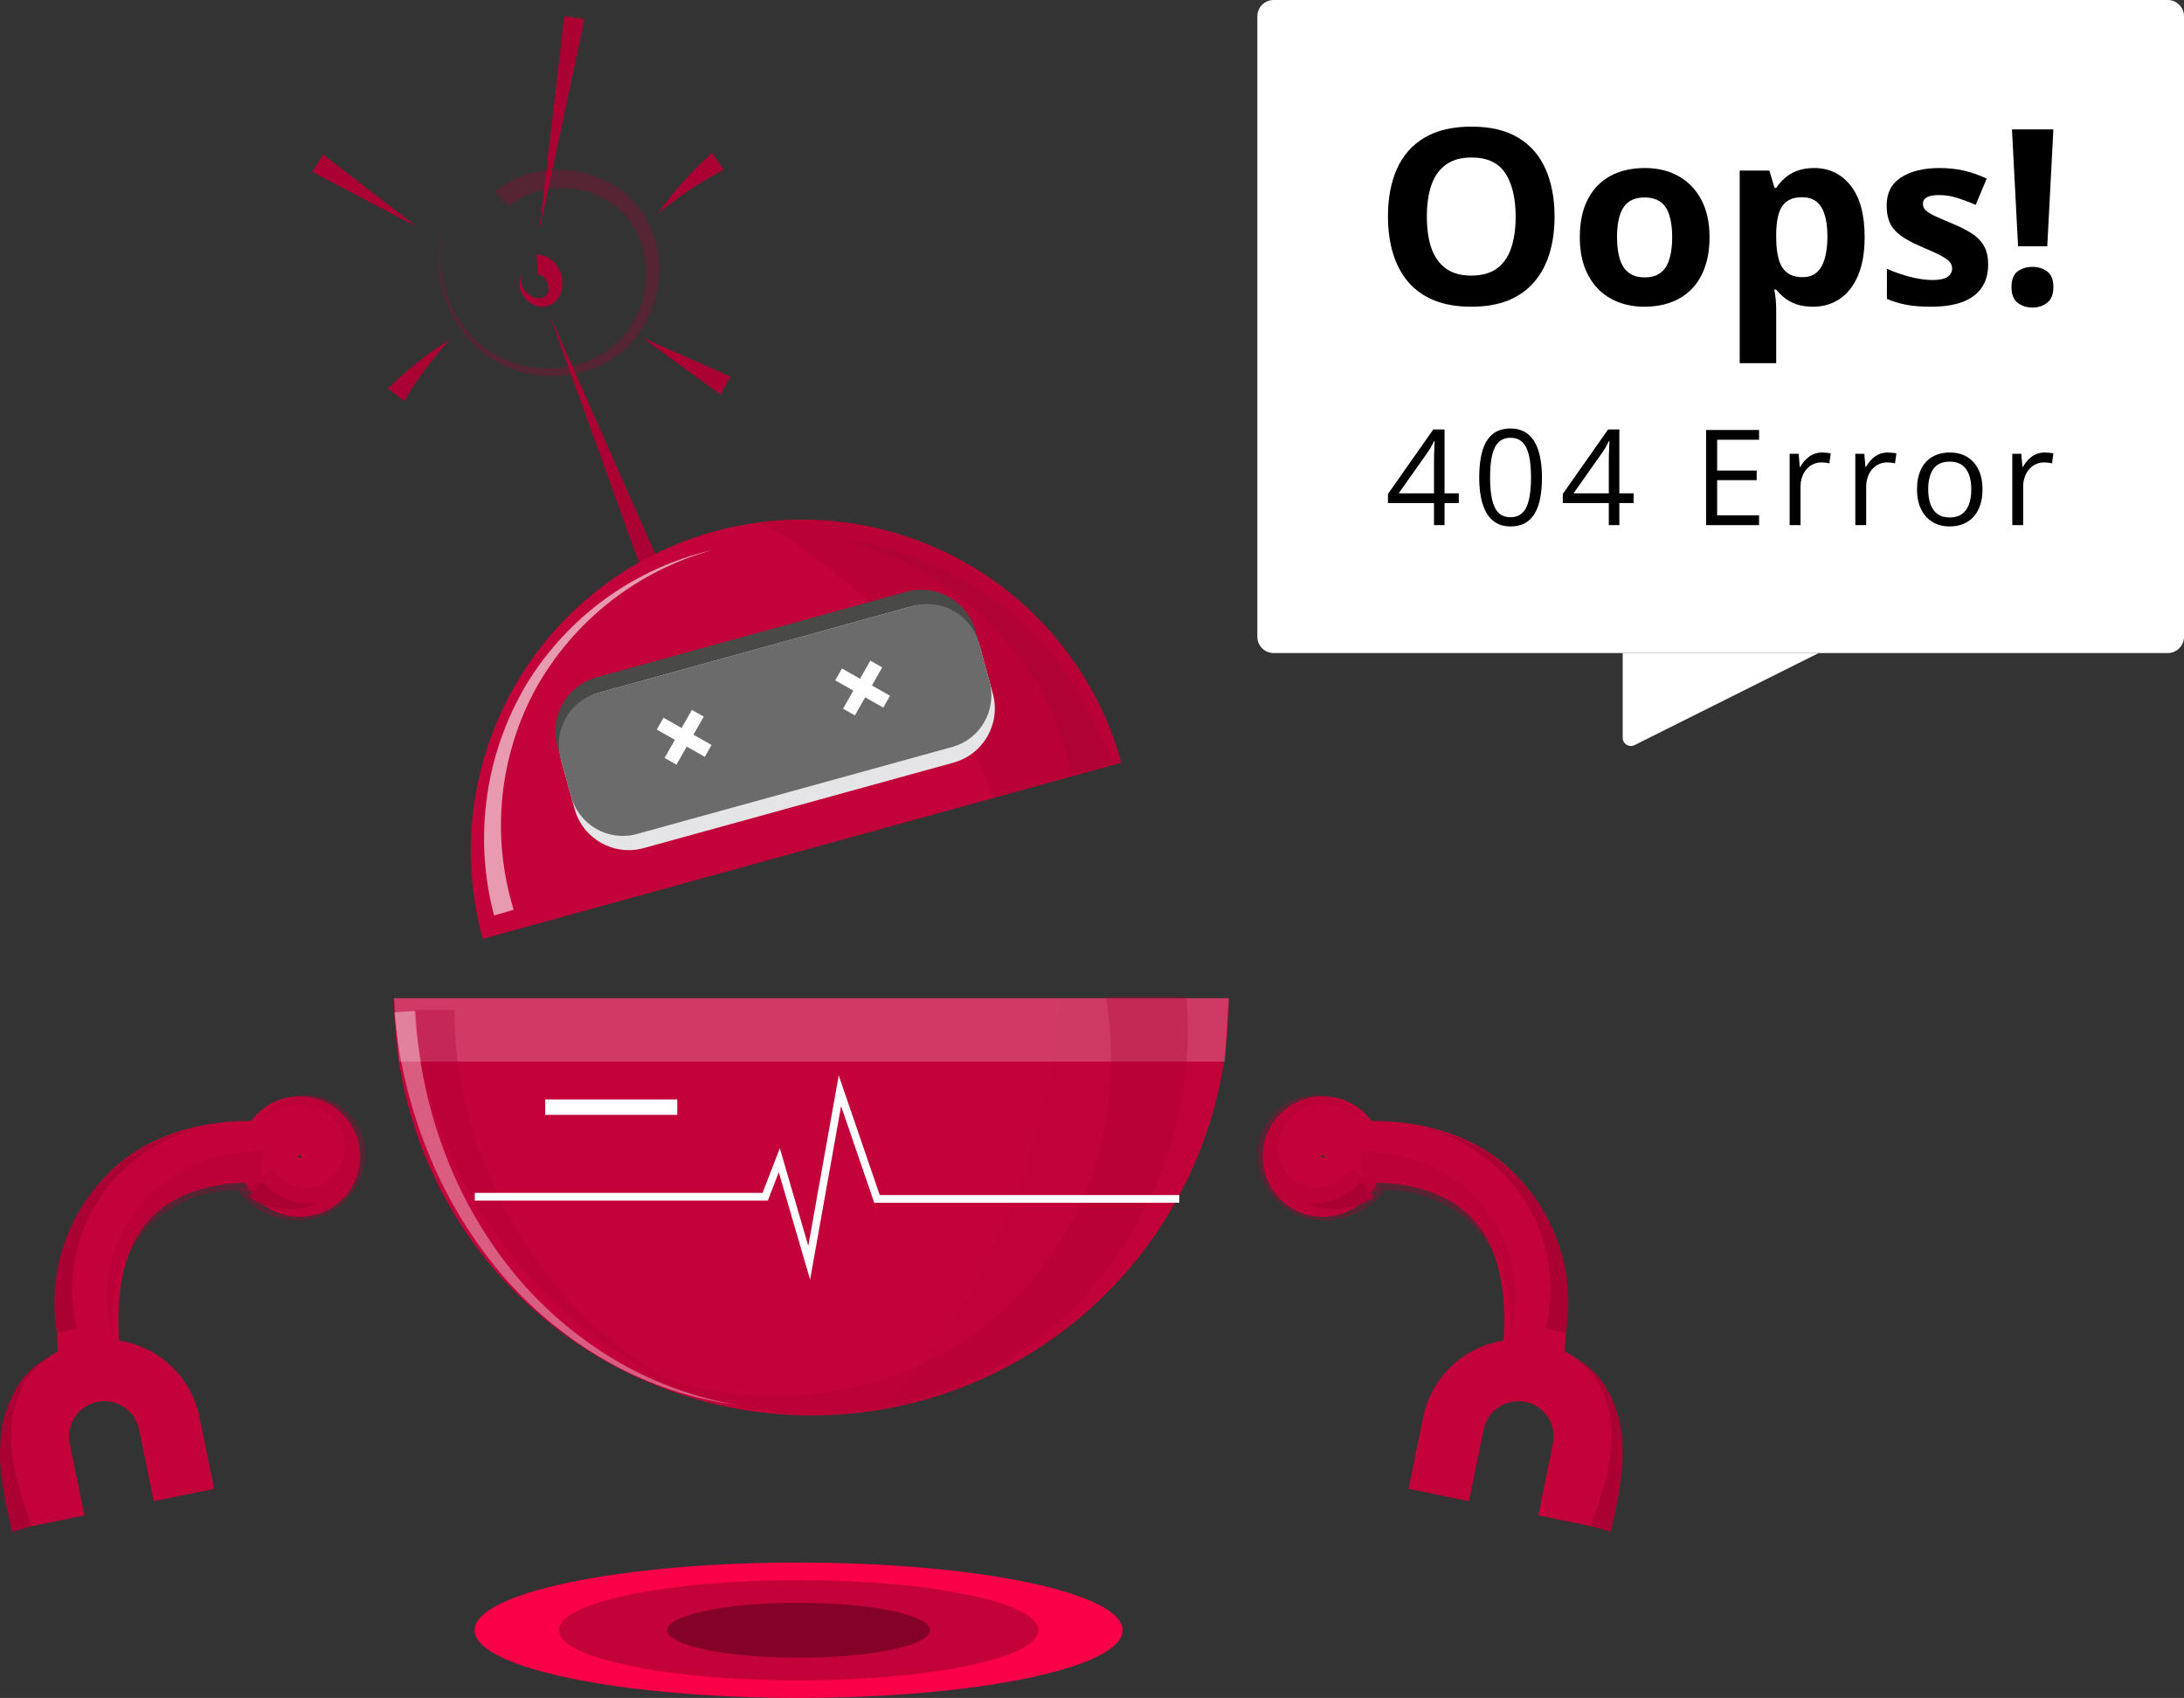 <svg width="535" height="416" viewBox="0 0 535 416" fill="none" xmlns="http://www.w3.org/2000/svg">
<rect x="0" y="0" width="535" height="416" fill="#333333" stroke="none"/>
<g clip-path="url(#clip0_19502_14422)">
<path d="M163.658 142.868L159.015 144.748L134.597 77.083L163.658 142.868Z" fill="#AB0032"/>
<path d="M131.712 67.389L131.474 62.385C132.282 62.402 133.078 62.581 133.816 62.911C134.553 63.241 135.217 63.716 135.768 64.307C136.696 65.313 137.33 66.555 137.6 67.897C137.876 69.17 137.808 70.494 137.401 71.732C137.195 72.371 136.863 72.962 136.426 73.472C135.989 73.981 135.455 74.399 134.855 74.701C134.29 74.975 133.676 75.134 133.048 75.166C132.421 75.198 131.794 75.103 131.204 74.887C130.154 74.498 129.23 73.829 128.531 72.954C127.859 72.143 127.418 71.165 127.253 70.124C127.174 69.638 127.193 69.142 127.311 68.664C127.428 68.186 127.641 67.738 127.937 67.345C127.748 67.754 127.643 68.198 127.63 68.65C127.617 69.101 127.695 69.55 127.86 69.97C128.183 70.795 128.719 71.519 129.415 72.067C130.057 72.596 130.831 72.94 131.654 73.063C131.991 73.116 132.334 73.098 132.663 73.01C132.992 72.923 133.299 72.767 133.565 72.554C133.799 72.358 133.99 72.116 134.128 71.843C134.265 71.571 134.346 71.273 134.365 70.968C134.417 70.288 134.293 69.605 134.004 68.987C133.754 68.409 133.346 67.912 132.826 67.556C132.667 67.442 132.483 67.367 132.289 67.338C132.095 67.309 131.897 67.326 131.712 67.389Z" fill="#AB0032"/>
<path d="M138.241 3.921L143.188 4.712L132.133 56.392L138.241 3.921Z" fill="#AB0032"/>
<path d="M174.402 37.504L177.31 41.584C171.497 44.585 166.042 48.233 161.048 52.459C164.926 46.99 169.406 41.974 174.402 37.504Z" fill="#AB0032"/>
<path d="M76.501 42.109L79.17 37.87L102.062 55.538L76.501 42.109Z" fill="#AB0032"/>
<path d="M178.94 92.27L176.488 96.638L157.426 82.771L178.94 92.27Z" fill="#AB0032"/>
<path d="M99.05 98.232L95.036 95.235C99.626 90.595 104.771 86.538 110.354 83.157C105.983 87.701 102.187 92.764 99.05 98.232Z" fill="#AB0032"/>
<path opacity="0.28" d="M124.663 50.685L121.366 46.914C123.957 44.746 127.004 43.193 130.28 42.37C133.475 41.562 136.794 41.368 140.061 41.8C143.314 42.172 146.46 43.187 149.318 44.784C152.176 46.381 154.688 48.529 156.71 51.103C160.521 56.368 162.159 62.898 161.285 69.338C160.588 75.687 157.58 81.557 152.833 85.829C148.025 89.883 141.941 92.111 135.653 92.12C129.462 92.255 123.405 90.306 118.455 86.585C113.669 82.788 110.23 77.553 108.644 71.652C106.99 65.855 107.139 59.69 109.071 53.979C107.352 59.693 107.412 65.794 109.244 71.472C110.967 77.12 114.458 82.066 119.203 85.58C128.643 92.382 142.831 91.746 151.155 83.97C155.248 80.015 157.745 74.694 158.17 69.018C158.751 63.442 157.168 57.856 153.748 53.414C151.981 51.329 149.82 49.614 147.388 48.368C144.955 47.123 142.3 46.371 139.576 46.156C134.149 45.628 128.518 47.158 124.663 50.685Z" fill="#AB0032"/>
</g>
<g clip-path="url(#clip1_19502_14422)">
<path d="M274.681 186.86C268.957 166.116 255.226 148.496 236.51 137.876C217.795 127.256 195.627 124.506 174.883 130.231C154.139 135.955 136.52 149.686 125.9 168.401C115.28 187.117 112.529 209.285 118.254 230.029L274.681 186.86Z" fill="#C3023A"/>
<path opacity="0.39" d="M234.606 176.036C229.375 166.029 222.038 156.75 214.188 148.727C208.818 143.239 202.419 138.833 196.278 134.296C193.354 132.112 190.27 130.151 187.052 128.43C186.751 128.271 186.444 128.121 186.142 127.964C205.517 125.481 225.138 130.07 241.403 140.889C257.667 151.707 269.483 168.03 274.681 186.86L243.322 195.514C240.854 188.834 237.943 182.327 234.606 176.036Z" fill="#AB0032"/>
<path d="M146.13 165.941L222.047 144.991C229.373 142.969 236.952 147.269 238.974 154.596L242.195 166.269C244.217 173.595 239.917 181.174 232.59 183.196L156.673 204.147C149.347 206.168 141.768 201.868 139.746 194.542L136.525 182.868C134.503 175.542 138.803 167.963 146.13 165.941Z" fill="#494948"/>
<path d="M147.136 169.584L223.052 148.634C230.379 146.612 237.957 150.912 239.979 158.239L243.201 169.912C245.223 177.239 240.922 184.817 233.596 186.839L157.679 207.79C150.353 209.812 142.774 205.511 140.752 198.185L137.531 186.511C135.509 179.185 139.809 171.606 147.136 169.584Z" fill="#E5E5E7"/>
<path d="M146.487 169.763L223.701 148.455C230.669 146.532 237.877 150.622 239.8 157.59L242.374 166.917C244.298 173.886 240.207 181.094 233.239 183.017L156.026 204.326C149.057 206.249 141.849 202.159 139.926 195.19L137.352 185.863C135.429 178.894 139.519 171.686 146.487 169.763Z" fill="#6B6B6C"/>
<path opacity="0.6" d="M125.836 222.889L121.03 224.3C118.512 214.78 117.923 204.851 119.3 195.1C120.676 185.349 123.989 175.971 129.044 167.519C134.089 159.279 140.731 152.131 148.58 146.496C156.428 140.861 165.324 136.852 174.744 134.705C165.585 137.196 157.016 141.492 149.541 147.342C142.066 153.191 135.835 160.476 131.215 168.767C126.759 176.976 123.987 185.991 123.064 195.285C122.14 204.579 123.083 213.964 125.836 222.889Z" fill="white"/>
<g opacity="0.55">
<path opacity="0.55" d="M272.137 187.23L262.413 189.644C257.493 161.96 233.196 137.026 202.995 131.976C218.234 132.805 233.22 138.865 245.474 148.542C258.117 158.4 267.424 171.906 272.137 187.23Z" fill="#9E0230"/>
</g>
<path d="M162.803 185.7L165.319 181.266L160.886 178.751L162.534 175.846L166.967 178.361L169.483 173.928L172.388 175.577L169.872 180.01L174.306 182.525L172.657 185.43L168.224 182.915L165.709 187.348L162.803 185.7Z" fill="white"/>
<path d="M206.517 173.636L209.033 169.203L204.6 166.687L206.248 163.782L210.681 166.298L213.197 161.864L216.101 163.513L213.585 167.946L218.019 170.462L216.371 173.367L211.938 170.851L209.422 175.284L206.517 173.636Z" fill="white"/>
</g>
<g clip-path="url(#clip2_19502_14422)">
<path d="M96.516 244.567C96.525 271.679 107.3 297.678 126.474 316.846C145.648 336.014 171.65 346.783 198.763 346.783C225.875 346.783 251.877 336.014 271.051 316.846C290.225 297.678 301.001 271.679 301.009 244.567H96.516Z" fill="#C3023A"/>
<g opacity="0.39">
<path opacity="0.39" d="M218.433 343.634C224.498 335.959 230.8 328.284 235.864 319.87C243.35 307.192 249.252 293.643 253.438 279.527C256.76 268.127 258.879 256.41 259.76 244.568H301.009C301.007 268.488 292.62 291.652 277.307 310.029C261.995 328.406 240.725 340.834 217.197 345.152C217.61 344.647 218.028 344.146 218.433 343.634Z" fill="#AB0032"/>
</g>
<g opacity="0.47">
<path opacity="0.47" d="M96.516 244.568H301.009L300.039 260.115H97.818L96.516 244.568Z" fill="white"/>
</g>
<path d="M133.557 269.363H165.907V273.142H133.557V269.363Z" fill="white"/>
<g opacity="0.55">
<path opacity="0.55" d="M270.8 244.235H290.635C292.145 261.883 288.737 279.603 280.79 295.431C273.228 310.869 261.55 323.918 247.043 333.139C218.212 351.024 180.868 350.619 153.798 334.107C182.449 347.68 217.734 343.345 241.29 324.936C252.96 315.703 261.855 303.428 266.997 289.463C272.126 275.748 273.545 257.981 270.8 244.235Z" fill="#AB0032"/>
</g>
<g opacity="0.55">
<path opacity="0.55" d="M101.345 247.434H111.354C111.076 283.497 131.844 320.346 165.104 339.107C147.561 330.987 132.494 318.347 121.448 302.483C110.012 286.226 103.077 267.235 101.345 247.434Z" fill="#AB0032"/>
</g>
<path d="M198.44 313.524L206.036 270.996L214.159 294.683H288.88V292.793H215.507L205.459 263.486L197.999 305.25L191.026 281.306L186.801 292.259H116.306V294.148H188.098L190.775 287.205L198.44 313.524Z" fill="white"/>
<g opacity="0.6">
<path opacity="0.6" d="M96.619 248.018L101.732 247.673C102.27 258.839 104.452 269.863 108.209 280.391C111.952 290.99 117.354 300.927 124.213 309.832C131.143 318.771 139.619 326.395 149.239 332.343C158.924 338.359 169.7 342.407 180.95 344.257C169.558 342.814 158.562 339.141 148.59 333.448C138.557 327.748 129.627 320.297 122.223 311.447C114.821 302.545 108.878 292.524 104.617 281.758C100.305 270.967 97.61 259.597 96.619 248.018Z" fill="white"/>
</g>
</g>
<g clip-path="url(#clip3_19502_14422)">
<path d="M195.63 416C151.796 416 116.261 408.575 116.261 399.416C116.261 390.256 151.796 382.831 195.63 382.831C239.464 382.831 274.999 390.256 274.999 399.416C274.999 408.575 239.464 416 195.63 416Z" fill="#F90049"/>
<path d="M195.631 411.688C163.194 411.688 136.899 406.193 136.899 399.415C136.899 392.638 163.194 387.143 195.631 387.143C228.067 387.143 254.362 392.638 254.362 399.415C254.362 406.193 228.067 411.688 195.631 411.688Z" fill="#C3023A"/>
<path d="M195.63 406.146C177.842 406.146 163.422 403.132 163.422 399.416C163.422 395.699 177.842 392.686 195.63 392.686C213.418 392.686 227.838 395.699 227.838 399.416C227.838 403.132 213.418 406.146 195.63 406.146Z" fill="#840228"/>
</g>
<g clip-path="url(#clip4_19502_14422)">
<path fill-rule="evenodd" clip-rule="evenodd" d="M329.785 290.177C329.789 290.177 329.793 290.176 328.482 282.733C327.171 275.289 327.175 275.289 327.179 275.288L327.189 275.286L327.213 275.282L327.277 275.271C327.326 275.263 327.389 275.253 327.466 275.24C327.619 275.216 327.825 275.185 328.082 275.15C328.595 275.079 329.309 274.99 330.192 274.907C331.955 274.74 334.421 274.59 337.333 274.642C343.08 274.745 350.96 275.639 358.657 279.069C366.505 282.565 374.121 288.696 378.848 298.95C383.509 309.063 385.015 322.434 382.22 339.881L367.294 337.491C369.783 321.955 368.145 311.841 365.12 305.278C362.16 298.857 357.548 295.123 352.506 292.876C347.313 290.563 341.643 289.838 337.063 289.756C334.811 289.716 332.919 289.833 331.614 289.956C330.965 290.017 330.468 290.08 330.153 290.123C329.996 290.145 329.885 290.162 329.823 290.172C329.792 290.176 329.774 290.179 329.769 290.18L329.779 290.178L329.785 290.177ZM329.769 290.18C329.767 290.181 329.768 290.18 329.769 290.18V290.18Z" fill="#C3023A"/>
<path fill-rule="evenodd" clip-rule="evenodd" d="M373.665 343.467C372.55 343.239 371.402 343.232 370.284 343.448C369.167 343.664 368.104 344.097 367.154 344.724C366.205 345.351 365.388 346.159 364.751 347.101C364.113 348.044 363.668 349.102 363.44 350.217L356.035 348.701L363.44 350.217L359.84 367.801L345.031 364.77L348.631 347.185C349.257 344.126 350.48 341.22 352.229 338.633C353.979 336.047 356.22 333.83 358.826 332.109C361.432 330.389 364.352 329.198 367.418 328.606C370.484 328.014 373.637 328.032 376.696 328.658C379.756 329.284 382.662 330.507 385.248 332.256C387.835 334.006 390.052 336.247 391.773 338.853C393.493 341.46 394.683 344.379 395.275 347.445C395.868 350.511 395.85 353.664 395.224 356.723L391.624 374.308L376.815 371.276L380.415 353.692L387.819 355.208L380.415 353.692C380.643 352.577 380.649 351.429 380.434 350.312C380.218 349.194 379.784 348.131 379.158 347.181C378.531 346.232 377.723 345.415 376.781 344.778C375.838 344.14 374.779 343.695 373.665 343.467Z" fill="#C3023A"/>
<path fill-rule="evenodd" clip-rule="evenodd" d="M324.055 283.705C324.249 283.705 324.406 283.548 324.406 283.354C324.406 283.16 324.249 283.003 324.055 283.003C323.861 283.003 323.704 283.16 323.704 283.354C323.704 283.548 323.861 283.705 324.055 283.705ZM309.29 283.354C309.29 275.199 315.901 268.589 324.055 268.589C332.209 268.589 338.82 275.199 338.82 283.354C338.82 291.508 332.209 298.119 324.055 298.119C315.901 298.119 309.29 291.508 309.29 283.354Z" fill="#C3023A"/>
<path d="M378.675 325.519L383.577 326.553C385.52 314.976 382.814 303.1 376.048 293.508C369.405 284.278 359.389 278.043 348.175 276.155C358.897 278.763 368.159 285.491 373.954 294.882C379.496 304.076 381.192 315.083 378.675 325.519Z" fill="#AB0032"/>
<g opacity="0.55">
<path opacity="0.55" d="M338.992 291.951L330.773 286.221C329.888 287.854 328.511 289.166 326.838 289.971C325.068 290.873 323.061 291.199 321.097 290.905C319.032 290.527 317.152 289.47 315.756 287.902C314.217 286.255 313.259 284.15 313.028 281.908C312.548 277.458 315.937 272.287 320.927 270.878C323.543 270.207 326.306 270.403 328.801 271.437C331.424 272.485 333.803 274.061 335.791 276.068C334.061 273.725 331.866 271.765 329.344 270.308C326.664 268.73 323.544 268.067 320.454 268.418C317.236 268.89 314.274 270.442 312.057 272.821C309.697 275.265 308.269 278.458 308.018 281.845C307.831 285.318 308.784 288.758 310.732 291.64C312.708 294.656 315.623 296.937 319.026 298.128C322.527 299.286 326.302 299.316 329.821 298.214C333.452 297.126 336.657 294.937 338.992 291.951Z" fill="#AB0032"/>
</g>
<g opacity="0.55">
<path opacity="0.55" d="M333.018 282.221L334.138 292.177C343.027 290.217 353.627 293.11 360.759 300.218C364.452 304.02 367.16 308.667 368.646 313.755C370.132 318.843 370.352 324.216 369.286 329.408C371.202 324.033 371.777 318.272 370.96 312.624C370.144 306.977 367.96 301.614 364.6 297.002C360.939 292.151 356.148 288.269 350.643 285.693C345.139 283.116 339.088 281.925 333.018 282.221Z" fill="#AB0032"/>
</g>
<path d="M389.708 373.892L394.51 375.317C395.385 371.562 396.275 367.739 396.858 363.829C397.499 359.904 397.649 355.914 397.305 351.952C396.928 347.997 395.742 344.161 393.822 340.683C391.976 337.253 389.16 334.443 385.725 332.607C388.847 334.733 391.273 337.734 392.698 341.234C394.132 344.66 394.848 348.345 394.802 352.059C394.737 359.504 392.243 366.662 389.708 373.892Z" fill="#AB0032"/>
<path d="M336.606 293.254L333.369 289.431C331.666 291.44 329.473 292.975 327.003 293.889C324.533 294.802 321.869 295.063 319.269 294.646C322.038 295.907 325.084 296.442 328.118 296.198C331.152 295.955 334.073 294.942 336.606 293.254Z" fill="#AB0032"/>
</g>
<g clip-path="url(#clip5_19502_14422)">
<path fill-rule="evenodd" clip-rule="evenodd" d="M67.712 290.177C67.708 290.177 67.704 290.176 69.015 282.733C70.326 275.289 70.322 275.289 70.318 275.288L70.308 275.286L70.284 275.282L70.221 275.271C70.171 275.263 70.108 275.253 70.031 275.24C69.878 275.216 69.672 275.185 69.415 275.15C68.903 275.079 68.189 274.99 67.305 274.907C65.542 274.74 63.076 274.59 60.164 274.642C54.417 274.745 46.537 275.639 38.84 279.069C30.992 282.565 23.376 288.696 18.649 298.95C13.988 309.063 12.483 322.434 15.277 339.881L30.203 337.491C27.714 321.955 29.352 311.841 32.377 305.278C35.337 298.857 39.949 295.123 44.992 292.876C50.184 290.563 55.854 289.838 60.434 289.756C62.686 289.716 64.578 289.833 65.883 289.956C66.532 290.017 67.029 290.08 67.344 290.123C67.501 290.145 67.612 290.162 67.674 290.172C67.705 290.176 67.723 290.179 67.728 290.18L67.718 290.178L67.712 290.177ZM67.728 290.18C67.73 290.181 67.729 290.18 67.728 290.18V290.18Z" fill="#C3023A"/>
<path fill-rule="evenodd" clip-rule="evenodd" d="M23.832 343.467C24.947 343.239 26.096 343.232 27.213 343.448C28.33 343.664 29.393 344.097 30.343 344.724C31.292 345.351 32.109 346.159 32.746 347.101C33.384 348.044 33.829 349.102 34.057 350.217L41.462 348.701L34.057 350.217L37.657 367.801L52.466 364.77L48.866 347.185C48.24 344.126 47.017 341.22 45.268 338.633C43.519 336.047 41.277 333.83 38.671 332.109C36.065 330.389 33.145 329.198 30.079 328.606C27.013 328.014 23.86 328.032 20.801 328.658C17.741 329.284 14.835 330.507 12.249 332.256C9.662 334.006 7.445 336.247 5.725 338.853C4.004 341.46 2.814 344.379 2.222 347.445C1.629 350.511 1.647 353.664 2.273 356.723L5.873 374.308L20.682 371.276L17.082 353.692L9.678 355.208L17.082 353.692C16.854 352.577 16.848 351.429 17.063 350.312C17.279 349.194 17.713 348.131 18.34 347.181C18.966 346.232 19.774 345.415 20.716 344.778C21.659 344.14 22.718 343.695 23.832 343.467Z" fill="#C3023A"/>
<path fill-rule="evenodd" clip-rule="evenodd" d="M73.442 283.705C73.248 283.705 73.091 283.548 73.091 283.354C73.091 283.16 73.248 283.003 73.442 283.003C73.636 283.003 73.793 283.16 73.793 283.354C73.793 283.548 73.636 283.705 73.442 283.705ZM88.207 283.354C88.207 275.199 81.597 268.589 73.442 268.589C65.288 268.589 58.677 275.199 58.677 283.354C58.677 291.508 65.288 298.119 73.442 298.119C81.597 298.119 88.207 291.508 88.207 283.354Z" fill="#C3023A"/>
<path d="M18.822 325.519L13.92 326.553C11.977 314.976 14.683 303.1 21.449 293.508C28.092 284.278 38.108 278.043 49.322 276.155C38.6 278.763 29.338 285.491 23.543 294.882C18.002 304.076 16.305 315.083 18.822 325.519Z" fill="#AB0032"/>
<g opacity="0.55">
<path opacity="0.55" d="M58.505 291.951L66.725 286.221C67.609 287.854 68.986 289.166 70.659 289.971C72.429 290.873 74.436 291.199 76.4 290.905C78.465 290.527 80.345 289.47 81.741 287.902C83.28 286.255 84.238 284.15 84.469 281.908C84.95 277.458 81.561 272.287 76.57 270.878C73.954 270.207 71.191 270.403 68.696 271.437C66.073 272.485 63.694 274.061 61.706 276.068C63.437 273.725 65.631 271.765 68.153 270.308C70.833 268.73 73.953 268.067 77.043 268.418C80.261 268.89 83.223 270.442 85.441 272.821C87.8 275.265 89.228 278.458 89.479 281.845C89.666 285.318 88.713 288.758 86.765 291.64C84.789 294.656 81.874 296.937 78.471 298.128C74.97 299.286 71.195 299.316 67.676 298.214C64.045 297.126 60.84 294.937 58.505 291.951Z" fill="#AB0032"/>
</g>
<g opacity="0.55">
<path opacity="0.55" d="M64.48 282.221L63.359 292.177C54.47 290.217 43.87 293.11 36.738 300.218C33.045 304.02 30.337 308.667 28.851 313.755C27.365 318.843 27.145 324.216 28.211 329.408C26.295 324.033 25.72 318.272 26.537 312.624C27.353 306.977 29.537 301.614 32.897 297.002C36.558 292.151 41.349 288.269 46.854 285.693C52.358 283.116 58.409 281.925 64.48 282.221Z" fill="#AB0032"/>
</g>
<path d="M7.789 373.892L2.987 375.317C2.112 371.562 1.222 367.739 0.639 363.829C-0.002 359.904 -0.152 355.914 0.192 351.952C0.569 347.997 1.755 344.161 3.675 340.683C5.521 337.253 8.337 334.443 11.773 332.607C8.65 334.733 6.224 337.734 4.8 341.234C3.365 344.66 2.649 348.345 2.695 352.059C2.76 359.504 5.254 366.662 7.789 373.892Z" fill="#AB0032"/>
<path d="M60.891 293.254L64.128 289.431C65.831 291.44 68.024 292.975 70.494 293.889C72.964 294.802 75.628 295.063 78.228 294.646C75.459 295.907 72.413 296.442 69.379 296.198C66.345 295.955 63.424 294.942 60.891 293.254Z" fill="#AB0032"/>
</g>
<path d="M308 4C308 1.791 309.791 0 312 0H531C533.209 0 535 1.791 535 4V156.004C535 158.213 533.209 160.004 531 160.004H312C309.791 160.004 308 158.213 308 156.004V4Z" fill="white"/>
<path d="M501.505 60.34H494.352L492.857 31.697H503L501.505 60.34ZM492.739 70.366C492.739 68.529 493.238 67.239 494.234 66.496C495.251 65.753 496.472 65.382 497.899 65.382C499.287 65.382 500.479 65.753 501.476 66.496C502.492 67.239 503 68.529 503 70.366C503 72.125 502.492 73.395 501.476 74.177C500.479 74.959 499.287 75.35 497.899 75.35C496.472 75.35 495.251 74.959 494.234 74.177C493.238 73.395 492.739 72.125 492.739 70.366Z" fill="black"/>
<path d="M487.023 64.825C487.023 67.053 486.495 68.939 485.439 70.483C484.404 72.007 482.85 73.17 480.778 73.971C478.706 74.753 476.127 75.144 473.039 75.144C470.752 75.144 468.788 74.997 467.146 74.704C465.524 74.411 463.882 73.922 462.221 73.238V65.851C463.999 66.652 465.905 67.317 467.937 67.844C469.99 68.352 471.788 68.606 473.332 68.606C475.071 68.606 476.312 68.352 477.055 67.844C477.817 67.317 478.198 66.632 478.198 65.792C478.198 65.245 478.042 64.756 477.729 64.326C477.436 63.877 476.791 63.378 475.794 62.831C474.798 62.264 473.234 61.531 471.104 60.632C469.051 59.772 467.361 58.903 466.032 58.023C464.722 57.144 463.745 56.108 463.1 54.916C462.475 53.704 462.162 52.169 462.162 50.313C462.162 47.283 463.335 45.007 465.68 43.482C468.045 41.938 471.201 41.166 475.149 41.166C477.182 41.166 479.117 41.371 480.954 41.782C482.811 42.192 484.716 42.847 486.671 43.746L483.974 50.196C482.351 49.492 480.817 48.915 479.371 48.466C477.944 48.016 476.488 47.792 475.003 47.792C473.693 47.792 472.706 47.968 472.042 48.319C471.377 48.671 471.045 49.209 471.045 49.932C471.045 50.459 471.211 50.928 471.543 51.339C471.895 51.749 472.56 52.209 473.537 52.717C474.534 53.205 475.99 53.841 477.905 54.622C479.762 55.385 481.374 56.186 482.742 57.026C484.11 57.847 485.166 58.873 485.909 60.105C486.651 61.316 487.023 62.89 487.023 64.825Z" fill="black"/>
<path d="M444.396 41.166C448.09 41.166 451.07 42.602 453.338 45.476C455.624 48.349 456.768 52.56 456.768 58.111C456.768 61.825 456.23 64.952 455.155 67.492C454.08 70.014 452.595 71.919 450.699 73.209C448.803 74.499 446.624 75.144 444.161 75.144C442.578 75.144 441.22 74.949 440.086 74.558C438.953 74.147 437.985 73.629 437.184 73.004C436.383 72.359 435.689 71.675 435.103 70.952H434.634C434.79 71.734 434.907 72.535 434.985 73.356C435.064 74.177 435.103 74.978 435.103 75.76V88.981H426.161V41.782H433.432L434.692 46.033H435.103C435.689 45.153 436.402 44.342 437.243 43.599C438.083 42.857 439.09 42.27 440.262 41.84C441.455 41.391 442.832 41.166 444.396 41.166ZM441.523 48.319C439.959 48.319 438.718 48.642 437.8 49.287C436.881 49.932 436.207 50.899 435.777 52.189C435.367 53.479 435.142 55.111 435.103 57.085V58.052C435.103 60.163 435.298 61.952 435.689 63.417C436.099 64.883 436.774 65.997 437.712 66.759C438.67 67.522 439.979 67.903 441.64 67.903C443.008 67.903 444.132 67.522 445.012 66.759C445.891 65.997 446.546 64.883 446.976 63.417C447.425 61.932 447.65 60.124 447.65 57.994C447.65 54.788 447.152 52.375 446.155 50.753C445.158 49.13 443.614 48.319 441.523 48.319Z" fill="black"/>
<path d="M418.773 58.111C418.773 60.847 418.402 63.271 417.659 65.382C416.936 67.492 415.871 69.281 414.464 70.746C413.076 72.193 411.395 73.287 409.421 74.03C407.467 74.773 405.258 75.144 402.796 75.144C400.49 75.144 398.369 74.773 396.434 74.03C394.519 73.287 392.848 72.193 391.421 70.746C390.014 69.281 388.919 67.492 388.137 65.382C387.375 63.271 386.994 60.847 386.994 58.111C386.994 54.476 387.639 51.398 388.929 48.876C390.219 46.355 392.056 44.44 394.441 43.13C396.825 41.821 399.669 41.166 402.972 41.166C406.04 41.166 408.757 41.821 411.122 43.13C413.506 44.44 415.373 46.355 416.721 48.876C418.089 51.398 418.773 54.476 418.773 58.111ZM396.112 58.111C396.112 60.261 396.346 62.069 396.815 63.535C397.284 65 398.017 66.105 399.014 66.847C400.011 67.59 401.31 67.961 402.913 67.961C404.496 67.961 405.776 67.59 406.753 66.847C407.75 66.105 408.473 65 408.923 63.535C409.392 62.069 409.627 60.261 409.627 58.111C409.627 55.942 409.392 54.144 408.923 52.717C408.473 51.27 407.75 50.186 406.753 49.463C405.757 48.739 404.457 48.378 402.854 48.378C400.49 48.378 398.77 49.189 397.695 50.811C396.639 52.433 396.112 54.867 396.112 58.111Z" fill="black"/>
<path d="M380.809 53.069C380.809 56.372 380.398 59.381 379.577 62.098C378.756 64.795 377.506 67.121 375.825 69.076C374.164 71.03 372.053 72.535 369.492 73.59C366.932 74.626 363.903 75.144 360.404 75.144C356.906 75.144 353.877 74.626 351.316 73.59C348.756 72.535 346.635 71.03 344.954 69.076C343.293 67.121 342.052 64.785 341.231 62.069C340.41 59.352 340 56.333 340 53.01C340 48.573 340.723 44.713 342.169 41.43C343.635 38.127 345.883 35.566 348.912 33.749C351.942 31.931 355.792 31.023 360.463 31.023C365.115 31.023 368.935 31.931 371.926 33.749C374.936 35.566 377.164 38.127 378.61 41.43C380.076 44.733 380.809 48.612 380.809 53.069ZM349.528 53.069C349.528 56.059 349.899 58.639 350.642 60.808C351.404 62.958 352.587 64.619 354.189 65.792C355.792 66.945 357.864 67.522 360.404 67.522C362.984 67.522 365.075 66.945 366.678 65.792C368.281 64.619 369.444 62.958 370.167 60.808C370.909 58.639 371.281 56.059 371.281 53.069C371.281 48.573 370.44 45.036 368.76 42.456C367.079 39.876 364.313 38.586 360.463 38.586C357.903 38.586 355.811 39.172 354.189 40.345C352.587 41.498 351.404 43.16 350.642 45.329C349.899 47.479 349.528 50.059 349.528 53.069Z" fill="black"/>
<path d="M357.35 123.256H353.858V128.662H351.275V123.256H340V121.024L351.099 105.22H353.858V120.864H357.35V123.256ZM351.275 120.864V113.242C351.275 112.657 351.28 112.131 351.291 111.663C351.301 111.184 351.317 110.743 351.338 110.339C351.36 109.925 351.376 109.531 351.386 109.159C351.407 108.787 351.423 108.42 351.434 108.059H351.306C351.104 108.484 350.871 108.936 350.605 109.414C350.35 109.882 350.089 110.302 349.823 110.674L342.631 120.864H351.275Z" fill="black"/>
<path d="M377.725 116.973C377.725 118.866 377.582 120.556 377.295 122.044C377.008 123.533 376.556 124.792 375.939 125.824C375.323 126.855 374.525 127.642 373.547 128.184C372.569 128.715 371.394 128.981 370.023 128.981C368.29 128.981 366.855 128.508 365.717 127.562C364.59 126.616 363.745 125.25 363.182 123.464C362.629 121.667 362.352 119.503 362.352 116.973C362.352 114.485 362.602 112.348 363.102 110.562C363.612 108.766 364.431 107.389 365.558 106.432C366.685 105.465 368.173 104.981 370.023 104.981C371.777 104.981 373.223 105.459 374.361 106.416C375.498 107.362 376.343 108.734 376.896 110.531C377.449 112.317 377.725 114.464 377.725 116.973ZM365.016 116.973C365.016 119.142 365.18 120.949 365.51 122.395C365.84 123.841 366.371 124.925 367.105 125.648C367.849 126.361 368.822 126.717 370.023 126.717C371.224 126.717 372.192 126.361 372.925 125.648C373.67 124.936 374.206 123.857 374.536 122.411C374.876 120.965 375.046 119.153 375.046 116.973C375.046 114.836 374.881 113.05 374.552 111.615C374.222 110.169 373.691 109.085 372.957 108.362C372.224 107.628 371.246 107.261 370.023 107.261C368.8 107.261 367.822 107.628 367.089 108.362C366.355 109.085 365.824 110.169 365.494 111.615C365.175 113.05 365.016 114.836 365.016 116.973Z" fill="black"/>
<path d="M400.173 123.256H396.681V128.662H394.098V123.256H382.823V121.024L393.922 105.22H396.681V120.864H400.173V123.256ZM394.098 120.864V113.242C394.098 112.657 394.103 112.131 394.114 111.663C394.124 111.184 394.14 110.743 394.161 110.339C394.183 109.925 394.199 109.531 394.209 109.159C394.231 108.787 394.247 108.42 394.257 108.059H394.13C393.928 108.484 393.694 108.936 393.428 109.414C393.173 109.882 392.912 110.302 392.646 110.674L385.454 120.864H394.098Z" fill="black"/>
<path d="M430.909 128.662H417.928V105.348H430.909V107.74H420.639V115.283H430.319V117.643H420.639V126.27H430.909V128.662Z" fill="black"/>
<path d="M446.34 110.865C446.691 110.865 447.058 110.887 447.441 110.929C447.823 110.961 448.163 111.009 448.461 111.073L448.126 113.529C447.839 113.454 447.52 113.396 447.169 113.353C446.819 113.311 446.489 113.289 446.181 113.289C445.479 113.289 444.815 113.433 444.187 113.72C443.571 113.996 443.029 114.4 442.561 114.932C442.093 115.453 441.726 116.085 441.46 116.83C441.195 117.563 441.062 118.382 441.062 119.285V128.662H438.399V111.184H440.599L440.886 114.406H440.998C441.359 113.757 441.795 113.167 442.306 112.636C442.816 112.093 443.406 111.663 444.076 111.344C444.756 111.025 445.511 110.865 446.34 110.865Z" fill="black"/>
<path d="M462.425 110.865C462.776 110.865 463.143 110.887 463.526 110.929C463.908 110.961 464.249 111.009 464.546 111.073L464.211 113.529C463.924 113.454 463.605 113.396 463.255 113.353C462.904 113.311 462.574 113.289 462.266 113.289C461.564 113.289 460.9 113.433 460.273 113.72C459.656 113.996 459.114 114.4 458.646 114.932C458.178 115.453 457.811 116.085 457.546 116.83C457.28 117.563 457.147 118.382 457.147 119.285V128.662H454.484V111.184H456.684L456.972 114.406H457.083C457.445 113.757 457.881 113.167 458.391 112.636C458.901 112.093 459.491 111.663 460.161 111.344C460.841 111.025 461.596 110.865 462.425 110.865Z" fill="black"/>
<path d="M485.639 119.891C485.639 121.327 485.453 122.608 485.081 123.735C484.709 124.862 484.172 125.813 483.47 126.589C482.769 127.365 481.918 127.961 480.919 128.375C479.93 128.779 478.808 128.981 477.554 128.981C476.384 128.981 475.311 128.779 474.333 128.375C473.365 127.961 472.525 127.365 471.813 126.589C471.111 125.813 470.564 124.862 470.17 123.735C469.788 122.608 469.596 121.327 469.596 119.891C469.596 117.978 469.921 116.351 470.569 115.012C471.218 113.661 472.142 112.636 473.344 111.934C474.556 111.222 475.996 110.865 477.665 110.865C479.26 110.865 480.653 111.222 481.844 111.934C483.045 112.646 483.975 113.677 484.634 115.028C485.304 116.367 485.639 117.988 485.639 119.891ZM472.339 119.891C472.339 121.295 472.525 122.512 472.897 123.543C473.269 124.575 473.844 125.372 474.62 125.935C475.396 126.499 476.395 126.781 477.618 126.781C478.83 126.781 479.824 126.499 480.6 125.935C481.386 125.372 481.966 124.575 482.338 123.543C482.71 122.512 482.896 121.295 482.896 119.891C482.896 118.499 482.71 117.297 482.338 116.287C481.966 115.267 481.392 114.48 480.616 113.927C479.84 113.374 478.835 113.098 477.602 113.098C475.784 113.098 474.449 113.699 473.599 114.9C472.759 116.101 472.339 117.765 472.339 119.891Z" fill="black"/>
<path d="M500.879 110.865C501.23 110.865 501.597 110.887 501.979 110.929C502.362 110.961 502.702 111.009 503 111.073L502.665 113.529C502.378 113.454 502.059 113.396 501.708 113.353C501.357 113.311 501.028 113.289 500.72 113.289C500.018 113.289 499.353 113.433 498.726 113.72C498.11 113.996 497.567 114.4 497.1 114.932C496.632 115.453 496.265 116.085 495.999 116.83C495.733 117.563 495.601 118.382 495.601 119.285V128.662H492.937V111.184H495.138L495.425 114.406H495.537C495.898 113.757 496.334 113.167 496.844 112.636C497.355 112.093 497.945 111.663 498.615 111.344C499.295 111.025 500.05 110.865 500.879 110.865Z" fill="black"/>
<path d="M445.5 160.004H397.5V180.768C397.5 182.255 399.065 183.222 400.394 182.557L445.5 160.004Z" fill="white"/>
<defs>
<clipPath id="clip0_19502_14422">
<rect width="100.217" height="142.275" fill="white" transform="matrix(-0.994 0.114 0.114 0.994 172.56 0)"/>
</clipPath>
<clipPath id="clip1_19502_14422">
<rect width="162.275" height="81.138" fill="white" transform="matrix(-0.964 0.266 0.266 0.964 253.097 108.646)"/>
</clipPath>
<clipPath id="clip2_19502_14422">
<rect width="217.968" height="104.958" fill="white" transform="matrix(-1 0 0 1 307.747 241.855)"/>
</clipPath>
<clipPath id="clip3_19502_14422">
<rect width="158.738" height="33.169" fill="white" transform="matrix(-1 0 0 1 274.999 382.831)"/>
</clipPath>
<clipPath id="clip4_19502_14422">
<rect width="89.51" height="107.009" fill="white" transform="translate(307.987 268.309)"/>
</clipPath>
<clipPath id="clip5_19502_14422">
<rect width="89.51" height="107.009" fill="white" transform="matrix(-1 0 0 1 89.51 268.309)"/>
</clipPath>
</defs>
</svg>
